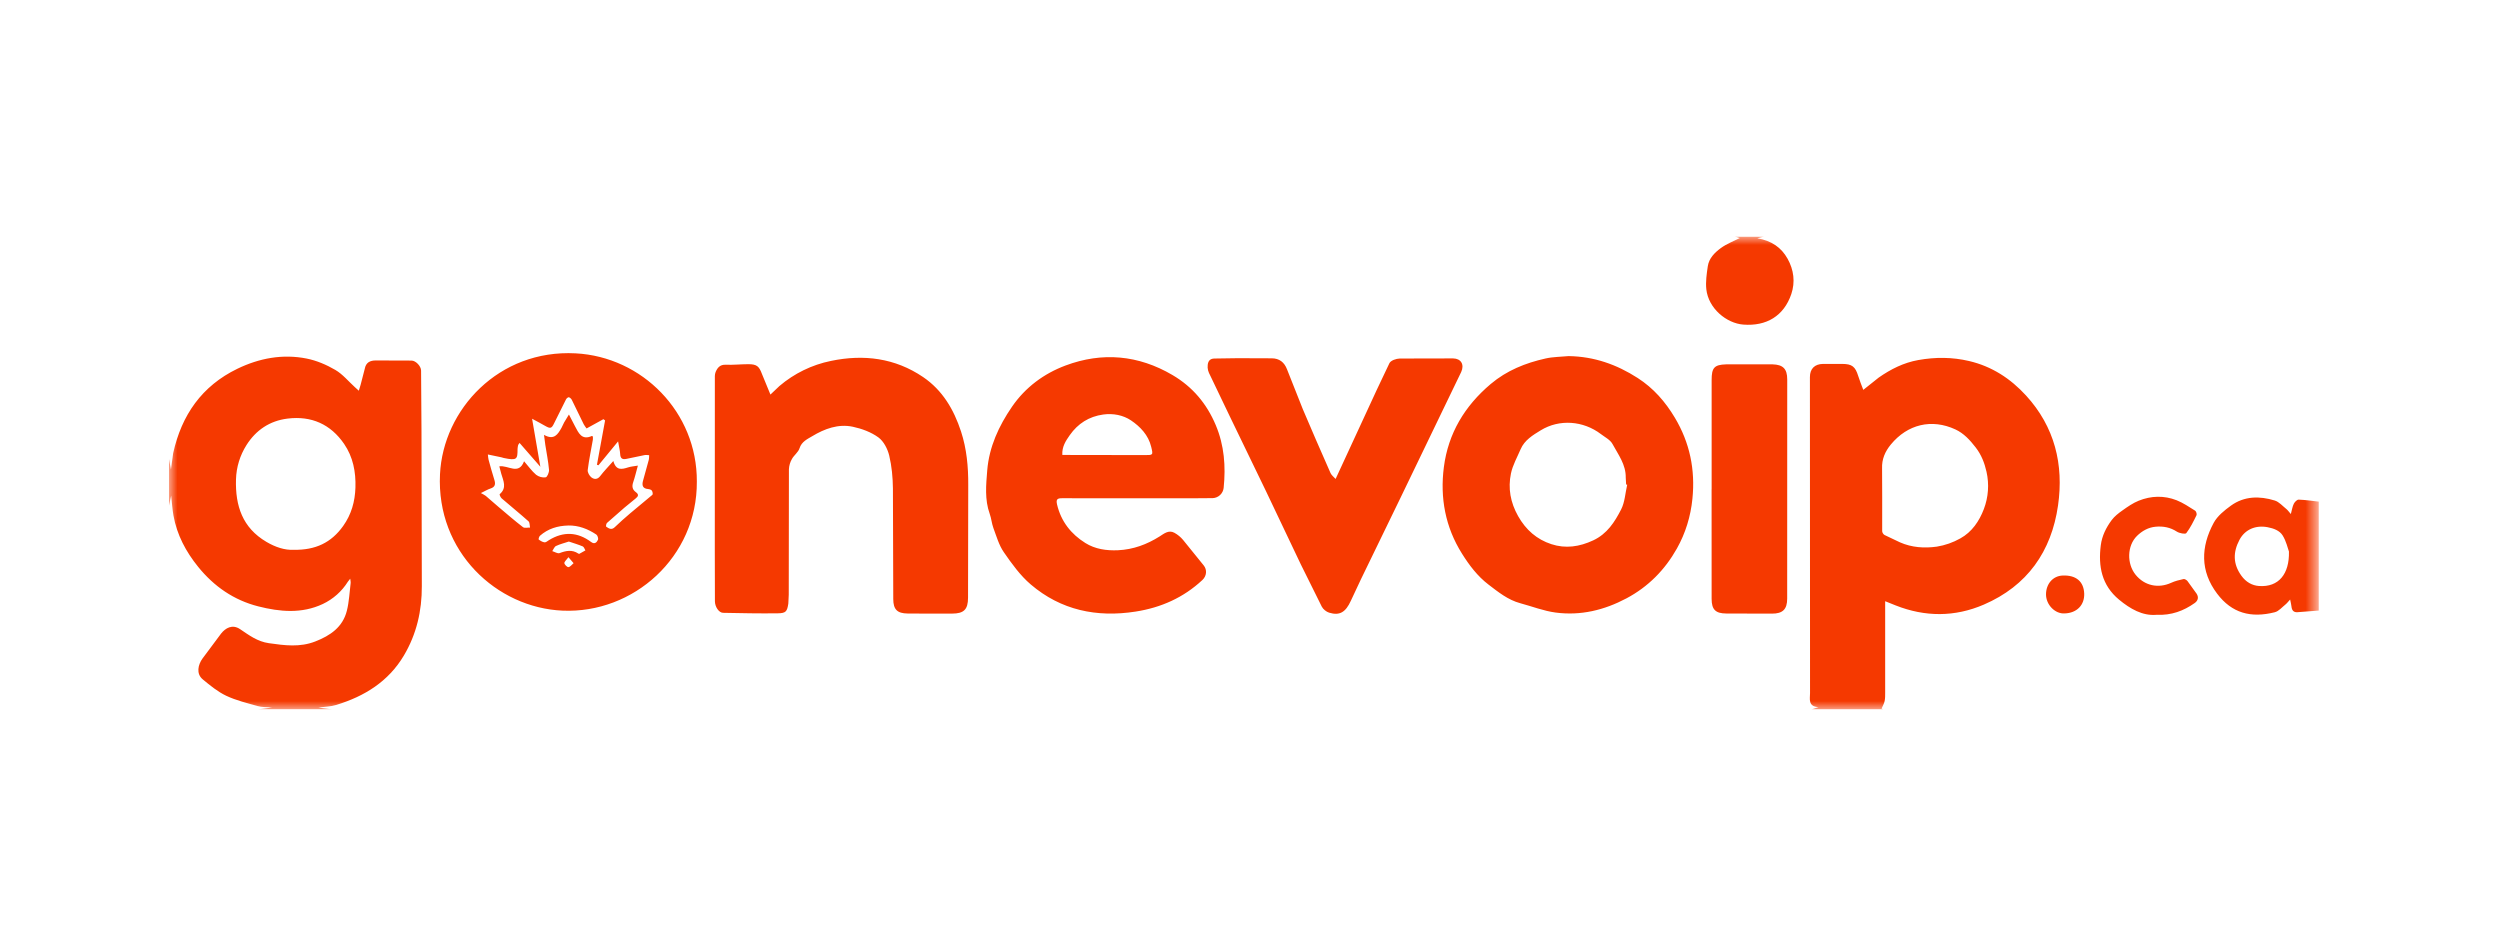 <svg width="148" height="56" viewBox="0 0 148 56" fill="none" xmlns="http://www.w3.org/2000/svg">
<g clip-path="url(#clip0_8361_3139)">
<mask id="mask0_8361_3139" style="mask-type:luminance" maskUnits="userSpaceOnUse" x="10" y="14" width="128" height="28">
<path d="M10 14H137.273V42H10V14Z" fill="white"/>
</mask>
<g mask="url(#mask0_8361_3139)">
<path d="M10 27.152L10.12 27.797L10.252 26.826C10.75 24.576 11.946 22.85 14.054 21.83C15.352 21.202 16.73 20.944 18.152 21.226C18.741 21.343 19.328 21.594 19.849 21.898C20.287 22.153 20.626 22.573 21.01 22.921L21.242 23.131L21.349 22.778L21.593 21.836C21.661 21.456 21.91 21.34 22.243 21.339L24.363 21.346C24.614 21.349 24.925 21.675 24.928 21.937L24.952 25.497L24.972 34.698C24.979 36.164 24.66 37.544 23.91 38.806C22.995 40.349 21.577 41.222 19.907 41.732C19.576 41.834 19.215 41.836 18.845 41.886L19.673 41.998H15.261L16.113 41.883C15.774 41.854 15.511 41.871 15.271 41.803C14.636 41.625 13.985 41.469 13.392 41.189C12.888 40.95 12.437 40.578 12.002 40.218C11.593 39.879 11.734 39.336 11.985 38.989L13.09 37.506C13.346 37.185 13.75 36.934 14.213 37.246C14.741 37.601 15.238 37.981 15.92 38.077C16.852 38.209 17.751 38.332 18.666 37.974C19.557 37.626 20.29 37.127 20.534 36.156C20.67 35.62 20.69 35.053 20.76 34.502C20.767 34.441 20.746 34.376 20.733 34.259L20.594 34.437C20.236 35.01 19.72 35.468 19.109 35.757C17.865 36.341 16.572 36.222 15.294 35.898C13.845 35.532 12.667 34.714 11.73 33.556C11.005 32.66 10.474 31.666 10.269 30.52C10.203 30.148 10.181 29.768 10.133 29.339L10 29.952V27.152ZM17.373 32.548C18.683 32.575 19.615 32.119 20.312 31.143C20.804 30.454 21.015 29.692 21.042 28.864C21.072 27.937 20.899 27.048 20.373 26.281C19.572 25.113 18.435 24.606 17.021 24.781C15.965 24.912 15.151 25.465 14.593 26.346C14.208 26.957 13.991 27.646 13.97 28.391C13.928 29.94 14.348 31.242 15.774 32.08C16.315 32.399 16.872 32.575 17.373 32.548ZM107.236 42L107.653 41.861C107.02 41.827 107.154 41.372 107.154 41.035L107.147 22.326C107.147 21.83 107.427 21.552 107.921 21.544H109.066C109.641 21.547 109.833 21.702 110.007 22.26C110.091 22.535 110.203 22.803 110.307 23.08L111.218 22.354C111.933 21.855 112.693 21.47 113.568 21.314C114.58 21.134 115.573 21.138 116.572 21.373C117.92 21.69 119.023 22.41 119.944 23.418C121.639 25.271 122.182 27.501 121.836 29.921C121.446 32.646 120.015 34.684 117.439 35.794C115.722 36.534 113.967 36.53 112.223 35.841L111.602 35.592V36.115V40.994C111.602 41.164 111.605 41.337 111.571 41.501C111.541 41.645 111.461 41.778 111.39 41.946C111.373 41.936 111.427 41.968 111.48 42H107.236ZM111.426 29.432L111.425 31.446C111.425 31.524 111.496 31.636 111.565 31.672L112.477 32.106C113.177 32.415 113.926 32.464 114.661 32.361C115.149 32.282 115.62 32.117 116.05 31.874C116.738 31.497 117.174 30.849 117.444 30.138C117.713 29.433 117.767 28.663 117.601 27.927C117.484 27.409 117.301 26.929 116.96 26.488C116.619 26.047 116.257 25.653 115.76 25.422C114.355 24.772 112.925 25.115 111.935 26.318C111.599 26.727 111.396 27.184 111.419 27.737L111.426 29.432ZM137.273 36.145L136.015 36.242C135.769 36.261 135.677 36.12 135.654 35.899C135.642 35.785 135.611 35.672 135.576 35.492C135.453 35.624 135.389 35.714 135.304 35.782C135.097 35.947 134.902 36.186 134.666 36.245C133.252 36.601 132.127 36.301 131.255 35.147C130.24 33.803 130.286 32.369 131.051 30.952C131.272 30.545 131.684 30.214 132.071 29.934C132.864 29.362 133.767 29.354 134.664 29.63C134.922 29.71 135.129 29.956 135.353 30.134C135.433 30.197 135.492 30.287 135.618 30.431C135.686 30.183 135.711 29.988 135.794 29.822C135.847 29.715 135.986 29.574 136.081 29.578C136.478 29.592 136.875 29.653 137.271 29.697V36.145H137.273ZM135.508 32.66C135.435 32.46 135.346 32.039 135.131 31.696C134.951 31.409 134.6 31.278 134.243 31.211C133.534 31.075 132.901 31.345 132.577 31.958C132.193 32.684 132.185 33.377 132.686 34.077C132.957 34.457 133.322 34.661 133.729 34.691C134.91 34.776 135.535 33.966 135.506 32.66H135.508ZM104.436 14L104.034 14.107C104.876 14.248 105.453 14.653 105.824 15.315C106.195 15.977 106.284 16.701 106.046 17.407C105.605 18.709 104.571 19.321 103.205 19.216C102.211 19.14 101.138 18.262 101.014 17.122C100.967 16.677 101.036 16.212 101.101 15.764C101.169 15.289 101.512 14.953 101.868 14.69C102.224 14.427 102.654 14.269 102.997 14.093L102.697 14.001H104.436V14ZM41.253 28.507C41.282 32.984 37.494 36.333 33.303 36.15C29.403 35.979 25.823 32.666 26.048 28.072C26.236 24.244 29.527 20.677 34.078 20.918C38.008 21.125 41.275 24.393 41.253 28.507ZM37.764 27.558C37.66 27.931 37.589 28.247 37.484 28.551C37.401 28.792 37.436 28.985 37.64 29.133C37.837 29.276 37.786 29.388 37.626 29.513C37.404 29.688 37.185 29.867 36.969 30.051L35.934 30.957C35.886 31.001 35.861 31.162 35.886 31.179C36.04 31.286 36.202 31.395 36.393 31.21C36.688 30.927 36.994 30.655 37.306 30.39L38.623 29.292C38.66 29.26 38.635 29.107 38.591 29.046C38.547 28.985 38.443 28.958 38.362 28.951C38.043 28.922 37.996 28.73 38.063 28.474L38.406 27.23C38.43 27.14 38.423 27.042 38.43 26.947C38.343 26.944 38.253 26.925 38.17 26.94L37.092 27.164C36.858 27.215 36.73 27.155 36.715 26.889C36.703 26.67 36.645 26.455 36.591 26.13L35.429 27.544L35.339 27.514L35.821 24.889C35.787 24.865 35.755 24.842 35.721 24.816L34.725 25.364C34.674 25.289 34.603 25.21 34.557 25.118L33.851 23.671C33.817 23.605 33.742 23.532 33.676 23.518C33.63 23.508 33.54 23.582 33.51 23.64L32.811 25.043C32.657 25.369 32.589 25.394 32.266 25.208C32.045 25.079 31.818 24.962 31.499 24.789L31.989 27.633L30.757 26.22C30.698 26.31 30.679 26.327 30.675 26.345C30.66 26.421 30.639 26.498 30.639 26.576C30.639 27.185 30.615 27.28 29.819 27.112C29.772 27.102 29.726 27.081 29.676 27.071L28.882 26.905C28.899 27.039 28.899 27.129 28.923 27.214C29.032 27.609 29.137 28.005 29.262 28.393C29.345 28.651 29.323 28.829 29.033 28.922C28.877 28.971 28.734 29.061 28.468 29.189C28.612 29.272 28.694 29.304 28.757 29.357L29.493 29.993C29.978 30.404 30.458 30.819 30.961 31.208C31.053 31.278 31.238 31.227 31.378 31.232C31.351 31.106 31.366 30.932 31.288 30.862C30.767 30.397 30.222 29.957 29.693 29.499C29.629 29.443 29.561 29.273 29.579 29.258C30.024 28.883 29.796 28.464 29.676 28.05C29.635 27.907 29.6 27.763 29.559 27.607C30.09 27.527 30.705 28.148 31.025 27.307C31.278 27.597 31.478 27.884 31.736 28.105C31.898 28.228 32.101 28.284 32.303 28.259C32.396 28.244 32.515 27.964 32.502 27.813C32.458 27.316 32.358 26.822 32.281 26.328C32.255 26.16 32.237 25.992 32.205 25.744C32.807 26.083 33.025 25.705 33.24 25.33C33.299 25.226 33.338 25.111 33.398 25.006C33.478 24.863 33.568 24.724 33.681 24.539L34.037 25.228C34.251 25.627 34.434 26.082 35.038 25.81C35.046 25.807 35.062 25.822 35.097 25.839C35.097 25.895 35.107 25.965 35.097 26.031C34.993 26.628 34.868 27.224 34.793 27.826C34.776 27.965 34.893 28.172 35.014 28.264C35.168 28.381 35.367 28.4 35.53 28.186C35.754 27.892 36.014 27.628 36.309 27.292C36.469 27.872 36.813 27.789 37.186 27.669C37.352 27.615 37.534 27.604 37.756 27.565L37.759 27.558H37.764ZM33.635 31.111C33.01 31.125 32.44 31.299 31.965 31.718C31.912 31.766 31.87 31.923 31.89 31.939C31.992 32.015 32.114 32.092 32.236 32.107C32.316 32.117 32.412 32.031 32.496 31.978C33.355 31.45 34.191 31.486 34.997 32.088C35.206 32.244 35.33 32.103 35.399 31.957C35.435 31.882 35.375 31.694 35.302 31.645C34.8 31.312 34.253 31.097 33.636 31.109L33.635 31.111ZM33.674 32.06C33.413 32.147 33.151 32.211 32.914 32.323C32.815 32.371 32.766 32.523 32.695 32.627C32.841 32.671 33.014 32.786 33.126 32.744C33.509 32.598 33.869 32.527 34.234 32.769C34.251 32.781 34.28 32.794 34.293 32.788C34.415 32.724 34.536 32.654 34.656 32.584C34.605 32.502 34.571 32.38 34.5 32.348C34.237 32.236 33.962 32.156 33.672 32.058L33.674 32.06ZM33.652 32.985C33.533 33.15 33.401 33.253 33.411 33.34C33.421 33.427 33.579 33.584 33.652 33.574C33.762 33.559 33.856 33.425 33.956 33.34L33.651 32.985H33.652ZM45.611 23.357L46.142 22.853C47.017 22.107 48.066 21.595 49.193 21.366C51.128 20.962 52.984 21.193 54.647 22.321C55.794 23.1 56.466 24.239 56.894 25.547C57.23 26.579 57.325 27.629 57.32 28.703L57.308 35.382C57.308 36.084 57.06 36.325 56.361 36.325C55.484 36.325 54.608 36.33 53.731 36.32C53.117 36.313 52.884 36.081 52.881 35.466L52.861 28.914C52.853 28.264 52.793 27.601 52.642 26.971C52.547 26.576 52.316 26.124 52.002 25.895C51.571 25.581 51.019 25.377 50.49 25.264C49.628 25.079 48.812 25.384 48.087 25.821C47.816 25.984 47.457 26.137 47.332 26.537C47.259 26.773 47.006 26.946 46.882 27.173C46.775 27.358 46.714 27.566 46.704 27.78L46.694 35.203L46.669 35.731C46.598 36.201 46.526 36.301 46.048 36.308C44.967 36.323 43.886 36.3 42.805 36.279C42.559 36.274 42.325 35.926 42.323 35.593L42.316 32.603L42.319 22.508C42.319 22.347 42.305 22.17 42.363 22.028C42.467 21.779 42.619 21.578 42.959 21.592C43.402 21.611 43.848 21.561 44.295 21.56C44.799 21.56 44.937 21.677 45.108 22.139L45.609 23.357L45.612 23.355L45.611 23.357ZM92.882 21.082C94.37 21.107 95.702 21.574 96.948 22.375C97.89 22.981 98.589 23.787 99.152 24.729C100.036 26.207 100.365 27.804 100.192 29.52C100.087 30.574 99.781 31.568 99.272 32.473C98.566 33.729 97.582 34.735 96.284 35.424C94.965 36.123 93.574 36.458 92.098 36.264C91.389 36.171 90.701 35.899 90.004 35.712C89.274 35.517 88.699 35.05 88.119 34.607C87.471 34.113 86.982 33.465 86.551 32.778C85.56 31.203 85.243 29.466 85.477 27.651C85.735 25.657 86.707 24.037 88.25 22.733C89.204 21.929 90.307 21.489 91.495 21.223C91.946 21.121 92.42 21.125 92.883 21.08L92.882 21.082ZM96.33 28.695L96.266 28.68L96.244 28.278C96.259 27.504 95.798 26.91 95.458 26.281C95.324 26.035 95.013 25.881 94.772 25.697C93.727 24.903 92.313 24.798 91.21 25.475C90.745 25.76 90.253 26.052 90.02 26.595C89.818 27.07 89.552 27.533 89.448 28.031C89.266 28.907 89.417 29.748 89.872 30.554C90.332 31.369 90.979 31.934 91.842 32.215C92.682 32.49 93.502 32.371 94.32 31.989C95.146 31.602 95.589 30.901 95.968 30.165C96.192 29.729 96.216 29.191 96.33 28.697V28.695ZM67.263 29.498C65.8 29.498 64.337 29.501 62.873 29.495C62.595 29.495 62.506 29.559 62.578 29.867C62.814 30.872 63.408 31.618 64.253 32.146C64.83 32.506 65.495 32.606 66.189 32.574C67.093 32.531 67.896 32.231 68.651 31.756C68.912 31.591 69.187 31.354 69.527 31.542C69.722 31.651 69.896 31.794 70.039 31.965L71.259 33.472C71.471 33.733 71.434 34.1 71.184 34.334C70.064 35.381 68.735 35.97 67.228 36.206C64.923 36.566 62.811 36.126 61.02 34.599C60.397 34.068 59.898 33.372 59.428 32.693C59.136 32.272 58.992 31.748 58.809 31.259C58.709 30.991 58.69 30.692 58.592 30.422C58.287 29.577 58.375 28.701 58.444 27.846C58.558 26.458 59.126 25.221 59.91 24.079C60.706 22.922 61.806 22.114 63.083 21.637C65.253 20.826 67.39 21.014 69.411 22.202C70.601 22.901 71.439 23.897 71.973 25.168C72.479 26.368 72.57 27.612 72.44 28.886C72.422 29.046 72.347 29.195 72.23 29.305C72.112 29.416 71.959 29.481 71.798 29.489L70.462 29.499H67.26L67.263 29.498ZM62.89 26.934H63.297L67.73 26.941C68.271 26.943 68.271 26.951 68.152 26.456C67.986 25.757 67.5 25.255 66.954 24.886C66.494 24.577 65.902 24.458 65.308 24.54C64.466 24.657 63.81 25.078 63.331 25.76C63.097 26.093 62.859 26.447 62.89 26.933V26.935V26.934ZM79.069 28.351L81.509 23.07L82.259 21.49C82.351 21.334 82.654 21.23 82.865 21.225L86.025 21.218C86.492 21.226 86.704 21.579 86.503 22.022L85.361 24.388L82.931 29.426L80.572 34.284L79.97 35.567C79.661 36.246 79.305 36.46 78.685 36.27C78.517 36.219 78.33 36.068 78.249 35.912L77.007 33.409L74.942 29.068L72.778 24.595L71.648 22.236C71.529 22.015 71.47 21.834 71.497 21.598C71.526 21.352 71.652 21.228 71.896 21.225L73.274 21.205L75.288 21.212C75.739 21.215 76.031 21.444 76.192 21.865L77.127 24.224L77.904 26.035L78.769 28.009C78.83 28.141 78.966 28.238 79.068 28.354V28.352L79.069 28.351ZM101.329 28.967V22.5C101.329 21.779 101.475 21.59 102.189 21.57H104.945C105.541 21.589 105.805 21.821 105.804 22.464L105.801 35.439C105.801 36.074 105.536 36.33 104.895 36.327C103.997 36.324 103.1 36.327 102.202 36.32C101.564 36.317 101.33 36.093 101.328 35.453L101.326 28.966L101.329 28.968V28.967ZM127.644 36.398C126.838 36.463 126.112 36.05 125.445 35.497C124.423 34.649 124.206 33.527 124.367 32.276C124.439 31.718 124.683 31.234 125.007 30.795C125.177 30.566 125.418 30.379 125.655 30.213C125.957 29.999 126.27 29.78 126.609 29.643C127.346 29.346 128.114 29.324 128.858 29.616C129.244 29.769 129.597 30.011 129.952 30.232C130.015 30.271 130.064 30.436 130.034 30.5C129.854 30.867 129.674 31.24 129.429 31.561C129.373 31.636 129.024 31.571 128.871 31.473C128.481 31.22 128.068 31.142 127.619 31.181C127.181 31.218 126.809 31.434 126.514 31.721C125.917 32.303 125.9 33.377 126.429 34.027C126.958 34.677 127.77 34.85 128.535 34.501C128.764 34.396 129.017 34.335 129.263 34.28C129.331 34.265 129.445 34.333 129.496 34.395L130.039 35.147C130.173 35.356 130.127 35.559 129.923 35.702C129.272 36.16 128.559 36.438 127.642 36.398L127.644 36.4V36.398ZM122.227 36.314C121.671 36.355 121.114 35.803 121.124 35.172C121.133 34.571 121.523 34.098 122.105 34.072C122.903 34.036 123.359 34.428 123.385 35.141C123.408 35.823 122.945 36.293 122.229 36.314H122.227Z" fill="#F53900"/>
</g>
</g>
<defs>
<clipPath id="clip0_8361_3139">
<rect width="128" height="28" fill="white" transform="translate(10 14)"/>
</clipPath>
</defs>
</svg>

